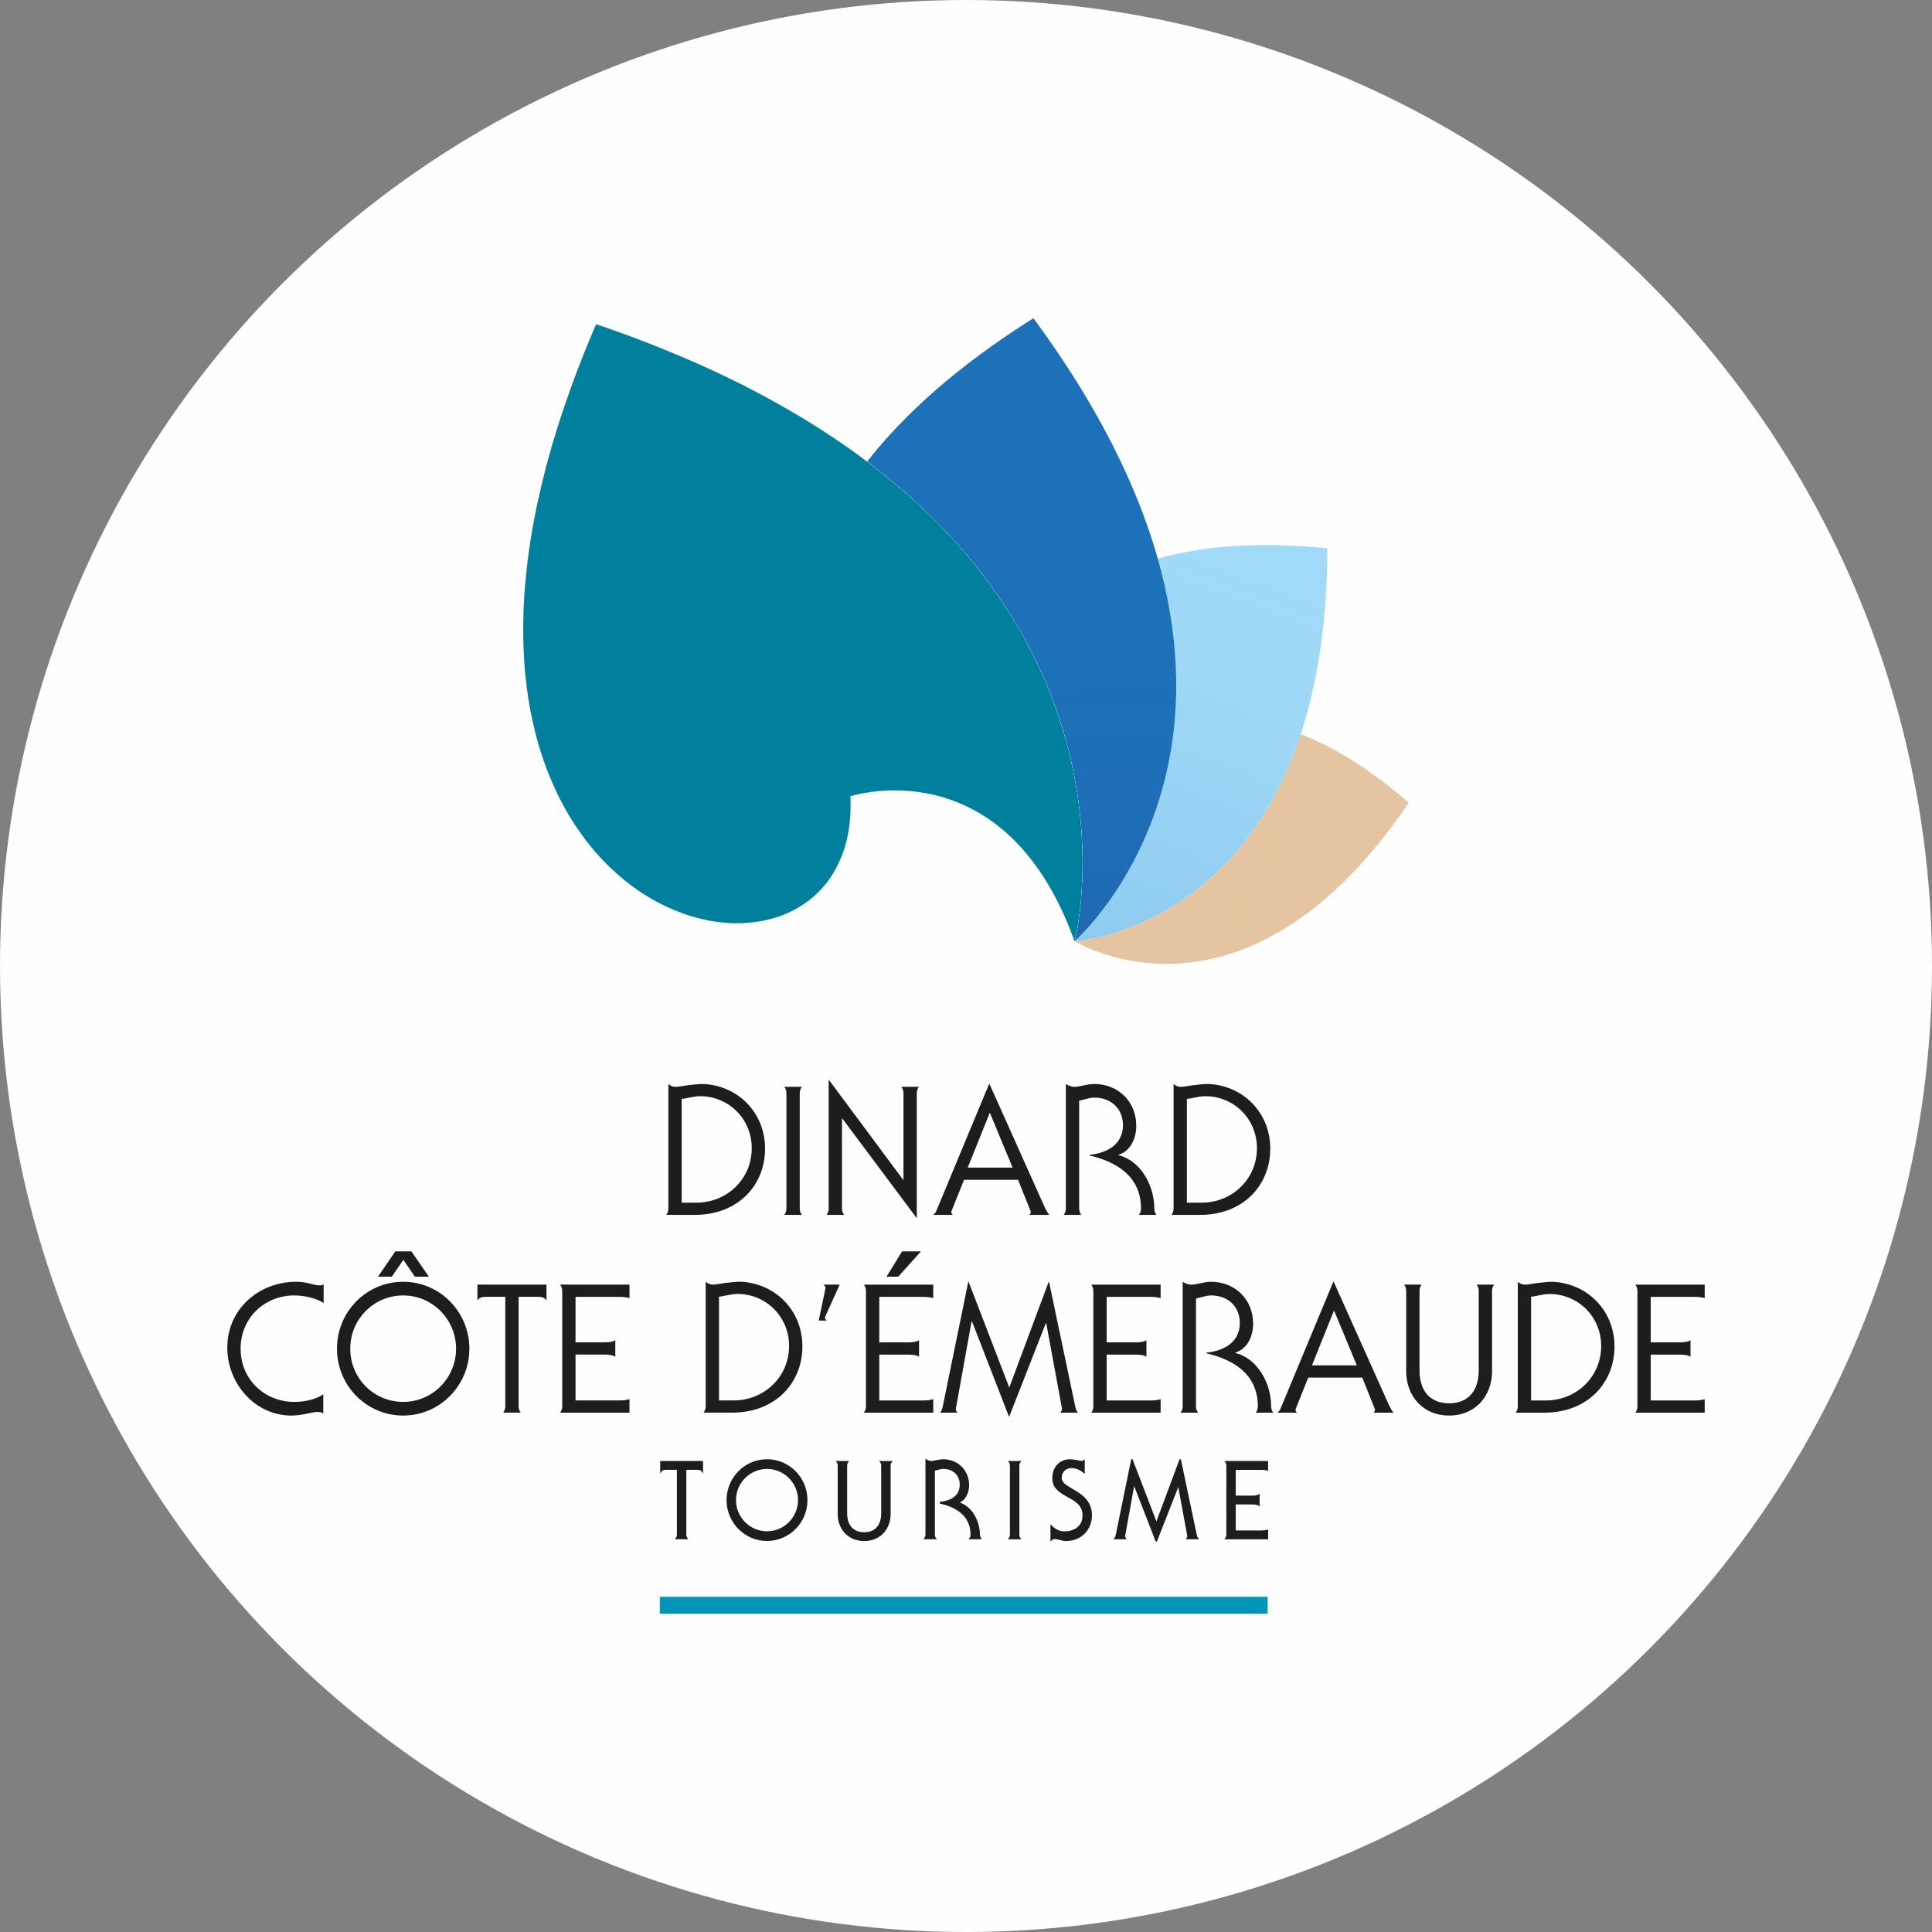 <svg width="85" height="85" viewBox="0 0 85 85" fill="none" xmlns="http://www.w3.org/2000/svg">
<rect x="0" y="0" width="85" height="85" fill="#808080" stroke="none"/>
<circle cx="42.5" cy="42.5" r="42.5" fill="#FEFEFE"/>
<path d="M54.345 59.526V59.51C54.893 59.344 55.132 58.774 55.132 58.236C55.132 57.16 54.33 56.393 53.282 56.393C52.966 56.393 52.65 56.519 52.411 56.519C52.342 56.519 52.265 56.503 52.203 56.48C52.141 56.456 52.08 56.424 52.033 56.393V61.875C52.033 61.986 51.995 62.081 51.941 62.152H52.712C52.658 62.081 52.619 61.986 52.619 61.875V57.128C52.835 57.089 53.058 56.994 53.29 56.994C54.014 56.994 54.546 57.469 54.546 58.204C54.546 59.17 53.66 59.454 53.081 59.51V59.541C54.199 59.803 55.34 60.412 55.34 61.875C55.34 61.986 55.301 62.081 55.247 62.152H56.018C55.964 62.081 55.925 61.986 55.925 61.875C55.925 60.839 55.309 59.755 54.345 59.526ZM68.295 56.393C68.102 56.393 67.856 56.424 67.632 56.448C67.409 56.48 67.208 56.519 67.1 56.519C67.039 56.519 66.977 56.503 66.923 56.488C66.869 56.464 66.823 56.432 66.777 56.393V61.875C66.777 61.986 66.738 62.081 66.684 62.152H67.941C69.867 62.152 71.031 60.823 71.031 59.241C71.031 57.658 69.836 56.456 68.295 56.393ZM68.018 61.614H67.362V57.049C67.563 57.041 67.863 56.931 68.171 56.931C69.428 56.931 70.445 57.928 70.445 59.217C70.445 60.602 69.328 61.614 68.018 61.614ZM37.044 53.173V49.225L37.059 49.209L40.319 53.576H40.334V48.093C40.334 47.983 40.373 47.888 40.427 47.816H39.656C39.71 47.888 39.749 47.983 39.749 48.093V51.915H39.741L36.473 47.516H36.458V53.173C36.458 53.283 36.419 53.378 36.365 53.45H37.136C37.082 53.378 37.044 53.283 37.044 53.173ZM34.508 53.45H35.279C35.225 53.378 35.186 53.283 35.186 53.173V48.093C35.186 47.983 35.225 47.888 35.279 47.816H34.508C34.562 47.888 34.6 47.983 34.6 48.093V53.173C34.6 53.283 34.562 53.378 34.508 53.45ZM17.745 55.427L18.254 56.171H18.871L18.1 55.056H17.391L16.628 56.171H17.237L17.745 55.427ZM13.63 56.472C13.468 56.432 13.283 56.393 13.029 56.393C11.41 56.393 10 57.571 10 59.296C10 60.855 11.21 62.279 12.813 62.279C13.329 62.279 13.699 62.121 13.985 62.121C14.077 62.121 14.154 62.136 14.223 62.192V61.345C13.877 61.575 13.414 61.678 12.944 61.678C11.657 61.678 10.586 60.704 10.586 59.336C10.586 57.967 11.657 56.994 12.944 56.994C13.329 56.994 13.877 57.089 14.239 57.326V56.503C14.193 56.543 14.123 56.551 14.062 56.551C13.915 56.551 13.784 56.511 13.63 56.472ZM39.001 56.171H39.517L40.519 55.056H39.687L39.001 56.171ZM50.646 57.057C50.785 57.057 50.924 57.073 51.062 57.113V56.519H48.01C48.064 56.59 48.103 56.685 48.103 56.796V61.875C48.103 61.986 48.064 62.081 48.01 62.152H51.062V61.559C50.924 61.598 50.785 61.614 50.646 61.614H48.689V59.597H49.922C50.107 59.597 50.299 59.605 50.438 59.692V58.964C50.299 59.051 50.107 59.059 49.922 59.059H48.689V57.057H50.646ZM55.887 50.538C55.887 48.948 54.692 47.753 53.151 47.69C52.958 47.69 52.712 47.722 52.488 47.745C52.265 47.777 52.064 47.816 51.956 47.816C51.895 47.816 51.833 47.801 51.779 47.785C51.725 47.761 51.679 47.73 51.633 47.69V53.173C51.633 53.283 51.594 53.378 51.54 53.45H52.796C54.723 53.45 55.887 52.12 55.887 50.538ZM52.218 48.347C52.419 48.339 52.719 48.228 53.028 48.228C54.284 48.228 55.301 49.225 55.301 50.514C55.301 51.899 54.184 52.912 52.873 52.912H52.218V48.347ZM47.479 53.173V48.426C47.694 48.386 47.918 48.291 48.149 48.291C48.873 48.291 49.405 48.766 49.405 49.502C49.405 50.467 48.519 50.752 47.941 50.807V50.839C49.059 51.1 50.199 51.709 50.199 53.173C50.199 53.283 50.161 53.378 50.107 53.45H50.877C50.823 53.378 50.785 53.283 50.785 53.173C50.785 52.136 50.168 51.052 49.205 50.823V50.807C49.752 50.641 49.991 50.071 49.991 49.533C49.991 48.457 49.19 47.69 48.141 47.69C47.825 47.69 47.509 47.816 47.27 47.816C47.201 47.816 47.124 47.801 47.062 47.777C47.001 47.753 46.939 47.722 46.893 47.69V53.173C46.893 53.283 46.854 53.378 46.8 53.45H47.571C47.517 53.378 47.479 53.283 47.479 53.173ZM40.643 57.057C40.781 57.057 40.92 57.073 41.059 57.113V56.519H38.007C38.061 56.59 38.099 56.685 38.099 56.796V61.875C38.099 61.986 38.061 62.081 38.007 62.152H41.059V61.559C40.92 61.598 40.781 61.614 40.643 61.614H38.685V59.597H39.918C40.103 59.597 40.296 59.605 40.434 59.692V58.964C40.296 59.051 40.103 59.059 39.918 59.059H38.685V57.057H40.643ZM17.738 56.393C16.119 56.393 14.825 57.714 14.825 59.336C14.825 60.958 16.119 62.279 17.738 62.279C19.356 62.279 20.651 60.95 20.651 59.336C20.651 57.722 19.356 56.393 17.738 56.393ZM17.738 61.678C16.443 61.678 15.41 60.633 15.41 59.336C15.41 58.038 16.451 56.994 17.738 56.994C19.025 56.994 20.065 58.046 20.065 59.336C20.065 60.625 19.032 61.678 17.738 61.678ZM41.852 53.323C41.852 53.299 41.883 53.228 41.922 53.133L42.415 51.907H44.789L45.282 53.133C45.321 53.228 45.352 53.299 45.352 53.323C45.352 53.378 45.313 53.418 45.29 53.45H46.168C46.099 53.37 46.053 53.299 45.976 53.141L43.533 47.69H43.517L41.19 53.283C41.159 53.355 41.113 53.41 41.051 53.45H41.914C41.891 53.418 41.852 53.378 41.852 53.323ZM43.54 48.972H43.556L44.55 51.369H42.577L43.54 48.972ZM74.584 57.057C74.722 57.057 74.861 57.073 75 57.113V56.519H71.948C72.002 56.59 72.04 56.685 72.04 56.796V61.875C72.04 61.986 72.002 62.081 71.948 62.152H75V61.559C74.861 61.598 74.722 61.614 74.584 61.614H72.626V59.597H73.859C74.044 59.597 74.237 59.605 74.375 59.692V58.964C74.237 59.051 74.044 59.059 73.859 59.059H72.626V57.057H74.584ZM33.66 50.538C33.66 48.948 32.466 47.753 30.924 47.69C30.732 47.69 30.485 47.722 30.261 47.745C30.038 47.777 29.837 47.816 29.73 47.816C29.668 47.816 29.606 47.801 29.552 47.785C29.498 47.761 29.452 47.73 29.406 47.69V53.173C29.406 53.283 29.367 53.378 29.314 53.45H30.57C32.496 53.45 33.66 52.12 33.66 50.538ZM29.992 48.347C30.192 48.339 30.493 48.228 30.801 48.228C32.057 48.228 33.074 49.225 33.074 50.514C33.074 51.899 31.957 52.912 30.647 52.912H29.992V48.347ZM44.897 64.331L44.937 64.278H44.343L44.383 64.331C44.405 64.36 44.432 64.41 44.432 64.477V67.524C44.432 67.591 44.405 67.64 44.383 67.671L44.343 67.723H44.937L44.897 67.671C44.875 67.641 44.848 67.593 44.848 67.524V64.477C44.848 64.41 44.875 64.361 44.897 64.331ZM43.114 67.524C43.114 66.964 42.803 66.295 42.224 66.105C42.527 65.966 42.637 65.615 42.637 65.341C42.637 64.692 42.147 64.201 41.495 64.201C41.391 64.201 41.285 64.224 41.192 64.243C41.113 64.261 41.037 64.276 40.974 64.276C40.938 64.276 40.896 64.269 40.861 64.255C40.826 64.242 40.791 64.224 40.766 64.207L40.716 64.172V67.523C40.716 67.59 40.689 67.639 40.667 67.669L40.627 67.722H41.221L41.181 67.669C41.159 67.64 41.132 67.591 41.132 67.523V64.702C41.17 64.695 41.209 64.684 41.248 64.673C41.331 64.651 41.417 64.627 41.502 64.627C41.934 64.627 42.224 64.905 42.224 65.321C42.224 65.925 41.63 66.046 41.375 66.071L41.345 66.074V66.149L41.37 66.154C42.252 66.36 42.699 66.82 42.699 67.523C42.699 67.59 42.672 67.639 42.65 67.669L42.61 67.722H43.204L43.164 67.669C43.142 67.64 43.115 67.59 43.115 67.523L43.114 67.524ZM46.723 62.01C46.716 62.065 46.693 62.097 46.654 62.152H47.425C47.355 62.073 47.332 61.994 47.309 61.891L46.153 56.393H46.138L44.404 61.045L44.388 61.005L42.615 56.393H42.6L41.475 61.891C41.452 61.994 41.429 62.073 41.359 62.152H42.122C42.084 62.097 42.061 62.065 42.053 62.01C42.053 61.947 42.076 61.867 42.092 61.765L42.746 58.133H42.762L44.388 62.318H44.404L46.014 58.212H46.03L46.685 61.765C46.7 61.867 46.723 61.947 46.723 62.01ZM38.72 64.331C38.742 64.36 38.769 64.41 38.769 64.477V66.575C38.769 67.106 38.495 67.411 38.02 67.411C37.544 67.411 37.271 67.106 37.271 66.575V64.477C37.271 64.41 37.298 64.361 37.32 64.331L37.359 64.278H36.766L36.806 64.331C36.828 64.36 36.855 64.408 36.855 64.477V66.599C36.855 67.305 37.334 67.8 38.02 67.8C38.706 67.8 39.185 67.307 39.185 66.599V64.477C39.185 64.41 39.212 64.361 39.233 64.331L39.273 64.278H38.68L38.72 64.331ZM53.905 64.331C53.927 64.36 53.954 64.408 53.954 64.477V67.524C53.954 67.591 53.927 67.64 53.905 67.671L53.865 67.723H55.793V67.291L55.752 67.303C55.676 67.324 55.598 67.334 55.51 67.334H54.368V66.19H55.076C55.183 66.19 55.292 66.194 55.369 66.243L55.418 66.273V65.719L55.369 65.749C55.292 65.798 55.182 65.802 55.076 65.802H54.368V64.667H55.51C55.598 64.667 55.676 64.677 55.752 64.698L55.793 64.71V64.278H53.865L53.905 64.331ZM47.186 65.501C46.931 65.355 46.712 65.228 46.712 65.027C46.712 64.766 46.885 64.59 47.142 64.59C47.322 64.59 47.511 64.665 47.671 64.801L47.724 64.845V64.201L47.671 64.246C47.651 64.263 47.612 64.276 47.581 64.276C47.561 64.276 47.513 64.266 47.462 64.255C47.432 64.249 47.399 64.241 47.363 64.234L47.306 64.226C47.225 64.215 47.142 64.201 47.077 64.201C46.617 64.201 46.296 64.543 46.296 65.032C46.296 65.494 46.64 65.683 46.972 65.867C47.309 66.053 47.626 66.228 47.626 66.665C47.626 67.187 47.218 67.373 46.835 67.373C46.623 67.373 46.438 67.288 46.271 67.117L46.216 67.06V67.82L46.27 67.772C46.298 67.747 46.339 67.714 46.383 67.714C46.462 67.714 46.541 67.731 46.635 67.756L46.671 67.764C46.745 67.781 46.821 67.8 46.895 67.8C47.559 67.8 48.042 67.322 48.042 66.666C48.042 66.009 47.567 65.723 47.184 65.503L47.186 65.501ZM52.653 67.525L51.959 64.226L51.954 64.2H51.896L50.877 66.933L49.827 64.2H49.769L49.089 67.524C49.077 67.581 49.065 67.623 49.028 67.667L48.98 67.722H49.509L49.57 67.719L49.534 67.667C49.513 67.636 49.503 67.623 49.5 67.603C49.5 67.584 49.505 67.557 49.511 67.528C49.514 67.508 49.518 67.486 49.522 67.462L49.897 65.379L50.846 67.821H50.899L51.839 65.425L52.214 67.461C52.218 67.485 52.222 67.507 52.226 67.527C52.231 67.557 52.236 67.582 52.238 67.598C52.234 67.622 52.225 67.635 52.202 67.669L52.166 67.722H52.763L52.714 67.667C52.677 67.624 52.665 67.581 52.653 67.525ZM58.677 56.391H58.661L56.334 61.985C56.303 62.056 56.257 62.111 56.195 62.151H57.058C57.035 62.119 56.997 62.08 56.997 62.024C56.997 62.001 57.027 61.929 57.066 61.834L57.559 60.608H59.933L60.426 61.834C60.465 61.929 60.495 62.001 60.495 62.024C60.495 62.08 60.457 62.119 60.434 62.151H61.312C61.243 62.072 61.197 62.001 61.12 61.842L58.677 56.391ZM57.721 60.07L58.684 57.673H58.7L59.694 60.07H57.721ZM29.044 64.826L29.102 64.747C29.146 64.685 29.193 64.665 29.289 64.665H29.78V67.523C29.78 67.59 29.753 67.639 29.731 67.669L29.691 67.722H30.285L30.245 67.669C30.223 67.64 30.196 67.591 30.196 67.523V64.665H30.687C30.783 64.665 30.828 64.685 30.874 64.747L30.932 64.826V64.276H29.046V64.826H29.044ZM36.943 56.518H36.227C36.273 56.557 36.319 56.597 36.319 56.652C36.319 56.684 36.288 56.819 36.257 56.969L36.019 58.1H36.373C36.334 58.069 36.296 58.029 36.296 57.989C36.296 57.926 36.35 57.839 36.419 57.673L36.943 56.518ZM65.058 56.795V60.292C65.058 61.154 64.626 61.739 63.755 61.739C62.885 61.739 62.453 61.154 62.453 60.292V56.795C62.453 56.684 62.492 56.589 62.545 56.518H61.775C61.829 56.589 61.867 56.684 61.867 56.795V60.331C61.867 61.391 62.576 62.278 63.755 62.278C64.935 62.278 65.644 61.391 65.644 60.331V56.795C65.644 56.684 65.682 56.589 65.736 56.518H64.966C65.019 56.589 65.058 56.684 65.058 56.795ZM24.736 56.795V61.874C24.736 61.985 24.697 62.08 24.643 62.151H27.695V61.558C27.556 61.597 27.418 61.613 27.279 61.613H25.321V59.596H26.554C26.739 59.596 26.932 59.603 27.071 59.691V58.963C26.932 59.05 26.739 59.057 26.554 59.057H25.321V57.056H27.279C27.418 57.056 27.556 57.072 27.695 57.111V56.518H24.643C24.697 56.589 24.736 56.684 24.736 56.795ZM33.745 64.2C32.764 64.2 31.965 65.007 31.965 65.999C31.965 66.99 32.764 67.797 33.745 67.797C34.726 67.797 35.525 66.99 35.525 65.999C35.525 65.007 34.726 64.2 33.745 64.2ZM33.745 67.37C32.992 67.37 32.381 66.754 32.381 65.999C32.381 65.243 32.992 64.627 33.745 64.627C34.498 64.627 35.109 65.243 35.109 65.999C35.109 66.754 34.498 67.37 33.745 67.37ZM21.005 57.213C21.098 57.086 21.198 57.055 21.36 57.055H22.231V61.873C22.231 61.983 22.192 62.078 22.138 62.15H22.909C22.855 62.078 22.817 61.983 22.817 61.873V57.055H23.687C23.849 57.055 23.95 57.086 24.042 57.213V56.517H21.005V57.213ZM35.302 59.238C35.302 57.648 34.107 56.453 32.566 56.39C32.373 56.39 32.127 56.422 31.903 56.445C31.68 56.477 31.479 56.517 31.371 56.517C31.309 56.517 31.248 56.501 31.194 56.485C31.14 56.461 31.094 56.429 31.047 56.39V61.873C31.047 61.983 31.009 62.078 30.955 62.15H32.211C34.138 62.15 35.302 60.821 35.302 59.238ZM31.633 57.047C31.834 57.039 32.134 56.928 32.443 56.928C33.699 56.928 34.716 57.925 34.716 59.214C34.716 60.599 33.599 61.612 32.288 61.612H31.633V57.047Z" fill="#1D1D1D"/>
<path d="M55.772 70.252H29.029V71H55.772V70.252Z" fill="#0095B8"/>
<path d="M57.224 32.299C54.37 40.982 47.301 41.406 47.277 41.407C47.277 41.407 54.705 46.052 61.979 35.32C60.249 33.812 58.653 32.851 57.224 32.299Z" fill="#E5C5A1"/>
<path d="M57.224 32.299C54.37 40.982 47.301 41.406 47.277 41.407C47.277 41.407 54.705 46.052 61.979 35.32C60.249 33.812 58.653 32.851 57.224 32.299Z" fill="url(#paint0_linear_286_2684)" style="mix-blend-mode:multiply"/>
<path d="M50.939 24.579C53.984 35.315 47.495 41.218 47.286 41.406C47.61 41.383 58.343 40.517 58.401 24.128C55.343 23.81 52.884 24.028 50.939 24.579Z" fill="#A1DAF8"/>
<path d="M50.939 24.579C53.984 35.315 47.495 41.218 47.286 41.406C47.61 41.383 58.343 40.517 58.401 24.128C55.343 23.81 52.884 24.028 50.939 24.579Z" fill="url(#paint1_linear_286_2684)" style="mix-blend-mode:multiply"/>
<path d="M45.467 14C42.139 16.091 39.769 18.235 38.147 20.312C50.226 29.422 47.344 41.154 47.279 41.408V41.412C47.279 41.412 58.458 31.619 45.467 14.001V14Z" fill="#1D71B8"/>
<path d="M45.467 14C42.139 16.091 39.769 18.235 38.147 20.312C50.226 29.422 47.344 41.154 47.279 41.408V41.412C47.279 41.412 58.458 31.619 45.467 14.001V14Z" fill="url(#paint2_linear_286_2684)" style="mix-blend-mode:multiply"/>
<path d="M47.279 41.412C47.279 41.412 52.044 23.02 26.229 14.266C14.711 40.936 37.944 46.366 37.415 35.033C37.415 35.033 44.168 32.794 47.279 41.412Z" fill="white"/>
<path d="M35.065 25.763C39.53 25.763 43.552 27.74 46.348 30.884C45.87 29.6 45.227 28.262 44.367 26.912C41.696 25.104 38.497 24.049 35.065 24.049C30.385 24.049 26.141 26.008 23.071 29.168C23.126 29.946 23.225 30.681 23.361 31.378C26.165 27.947 30.37 25.763 35.065 25.763ZM38.017 20.215C37.119 19.545 36.139 18.888 35.069 18.252C35.069 18.252 35.066 18.252 35.064 18.252C30.83 18.252 26.904 19.626 23.685 21.962C23.493 22.837 23.346 23.681 23.239 24.493C26.413 21.674 30.548 19.967 35.064 19.967C36.068 19.967 37.055 20.051 38.016 20.215H38.017ZM35.065 22.865C37.9 22.865 40.571 23.595 42.911 24.88C42.091 23.86 41.136 22.844 40.022 21.849C38.445 21.395 36.783 21.151 35.065 21.151C30.502 21.151 26.322 22.87 23.107 25.71C23.035 26.56 23.01 27.372 23.026 28.146C26.065 24.893 30.338 22.865 35.065 22.865ZM26.279 14.284C26.255 14.294 26.232 14.305 26.207 14.315C25.859 15.123 25.543 15.912 25.257 16.682C26.359 16.079 27.519 15.576 28.725 15.18C27.942 14.872 27.127 14.572 26.279 14.284ZM30.418 15.882C28.408 16.346 26.504 17.104 24.753 18.11C24.468 18.966 24.22 19.797 24.01 20.601C26.651 18.73 29.76 17.51 33.118 17.167C32.268 16.726 31.367 16.296 30.417 15.88L30.418 15.882ZM27.435 38.691C27.903 39.073 28.39 39.399 28.884 39.666C30.558 38.225 32.713 37.355 35.063 37.355C35.749 37.355 36.418 37.431 37.064 37.572C37.249 37.073 37.366 36.512 37.407 35.892C36.65 35.728 35.867 35.641 35.064 35.641C32.126 35.641 29.448 36.798 27.435 38.692V38.691ZM25.745 36.928C26.101 37.397 26.48 37.82 26.877 38.199C28.898 35.903 31.817 34.457 35.063 34.457C36.102 34.457 37.106 34.606 38.061 34.883C39.124 34.697 41.336 34.566 43.48 36.024C41.236 33.984 38.289 32.744 35.064 32.744C31.385 32.744 28.069 34.358 25.746 36.929L25.745 36.928ZM47.622 37.719C45.274 33.047 40.528 29.844 35.064 29.844C30.841 29.844 27.047 31.759 24.457 34.784C24.724 35.352 25.021 35.878 25.343 36.361C27.627 33.435 31.136 31.557 35.064 31.557C40.691 31.557 45.457 35.41 46.994 40.68C47.092 40.915 47.187 41.158 47.278 41.411C47.278 41.411 47.649 39.976 47.624 37.719H47.622ZM29.808 40.096C30.784 40.48 31.769 40.65 32.694 40.611C33.231 40.444 33.79 40.334 34.367 40.283C35.228 39.964 35.969 39.417 36.506 38.647C36.035 38.576 35.553 38.538 35.064 38.538C33.133 38.538 31.331 39.11 29.808 40.096ZM35.064 28.66C40.585 28.66 45.362 31.991 47.59 36.797C47.518 35.55 47.317 34.112 46.889 32.563C44.037 29.128 39.795 26.946 35.064 26.946C30.333 26.946 26.39 28.978 23.545 32.206C23.714 32.882 23.922 33.518 24.163 34.111C26.703 30.795 30.645 28.661 35.064 28.661V28.66Z" fill="#0095B8"/>
<path d="M47.279 41.412C47.279 41.412 52.044 23.02 26.229 14.266C14.711 40.936 37.944 46.366 37.415 35.033C37.415 35.033 44.168 32.794 47.279 41.412Z" fill="white"/>
<path d="M47.279 41.412C47.279 41.412 52.044 23.02 26.229 14.266C14.711 40.936 37.944 46.366 37.415 35.033C37.415 35.033 44.168 32.794 47.279 41.412Z" fill="#00809D"/>
<defs>
<linearGradient id="paint0_linear_286_2684" x1="73.58" y1="27.11" x2="4.699" y2="48.782" gradientUnits="userSpaceOnUse">
<stop offset="0.27" stop-color="#CDC0A4" stop-opacity="0"/>
<stop offset="0.35" stop-color="#CDC0A4" stop-opacity="0.03"/>
<stop offset="0.46" stop-color="#CDC0A4" stop-opacity="0.1"/>
<stop offset="0.57" stop-color="#CDC0A4" stop-opacity="0.23"/>
<stop offset="0.69" stop-color="#CDC0A4" stop-opacity="0.41"/>
<stop offset="0.83" stop-color="#CDC0A4" stop-opacity="0.64"/>
<stop offset="0.96" stop-color="#CDC0A4" stop-opacity="0.91"/>
<stop offset="1" stop-color="#CDC0A4"/>
</linearGradient>
<linearGradient id="paint1_linear_286_2684" x1="69.674" y1="12.873" x2="42.918" y2="83.526" gradientUnits="userSpaceOnUse">
<stop offset="0.22" stop-color="#1D71B8" stop-opacity="0"/>
<stop offset="0.31" stop-color="#1D71B8" stop-opacity="0.03"/>
<stop offset="0.43" stop-color="#1D71B8" stop-opacity="0.12"/>
<stop offset="0.56" stop-color="#1D71B8" stop-opacity="0.26"/>
<stop offset="0.7" stop-color="#1D71B8" stop-opacity="0.45"/>
<stop offset="0.85" stop-color="#1D71B8" stop-opacity="0.71"/>
<stop offset="1" stop-color="#1D71B8"/>
</linearGradient>
<linearGradient id="paint2_linear_286_2684" x1="39.286" y1="14.332" x2="40.915" y2="71.274" gradientUnits="userSpaceOnUse">
<stop offset="0.27" stop-color="#2D2E83" stop-opacity="0"/>
<stop offset="0.38" stop-color="#2D2E83" stop-opacity="0.04"/>
<stop offset="0.51" stop-color="#2D2E83" stop-opacity="0.16"/>
<stop offset="0.66" stop-color="#2D2E83" stop-opacity="0.36"/>
<stop offset="0.83" stop-color="#2D2E83" stop-opacity="0.64"/>
<stop offset="1" stop-color="#2D2E83"/>
</linearGradient>
</defs>
</svg>

